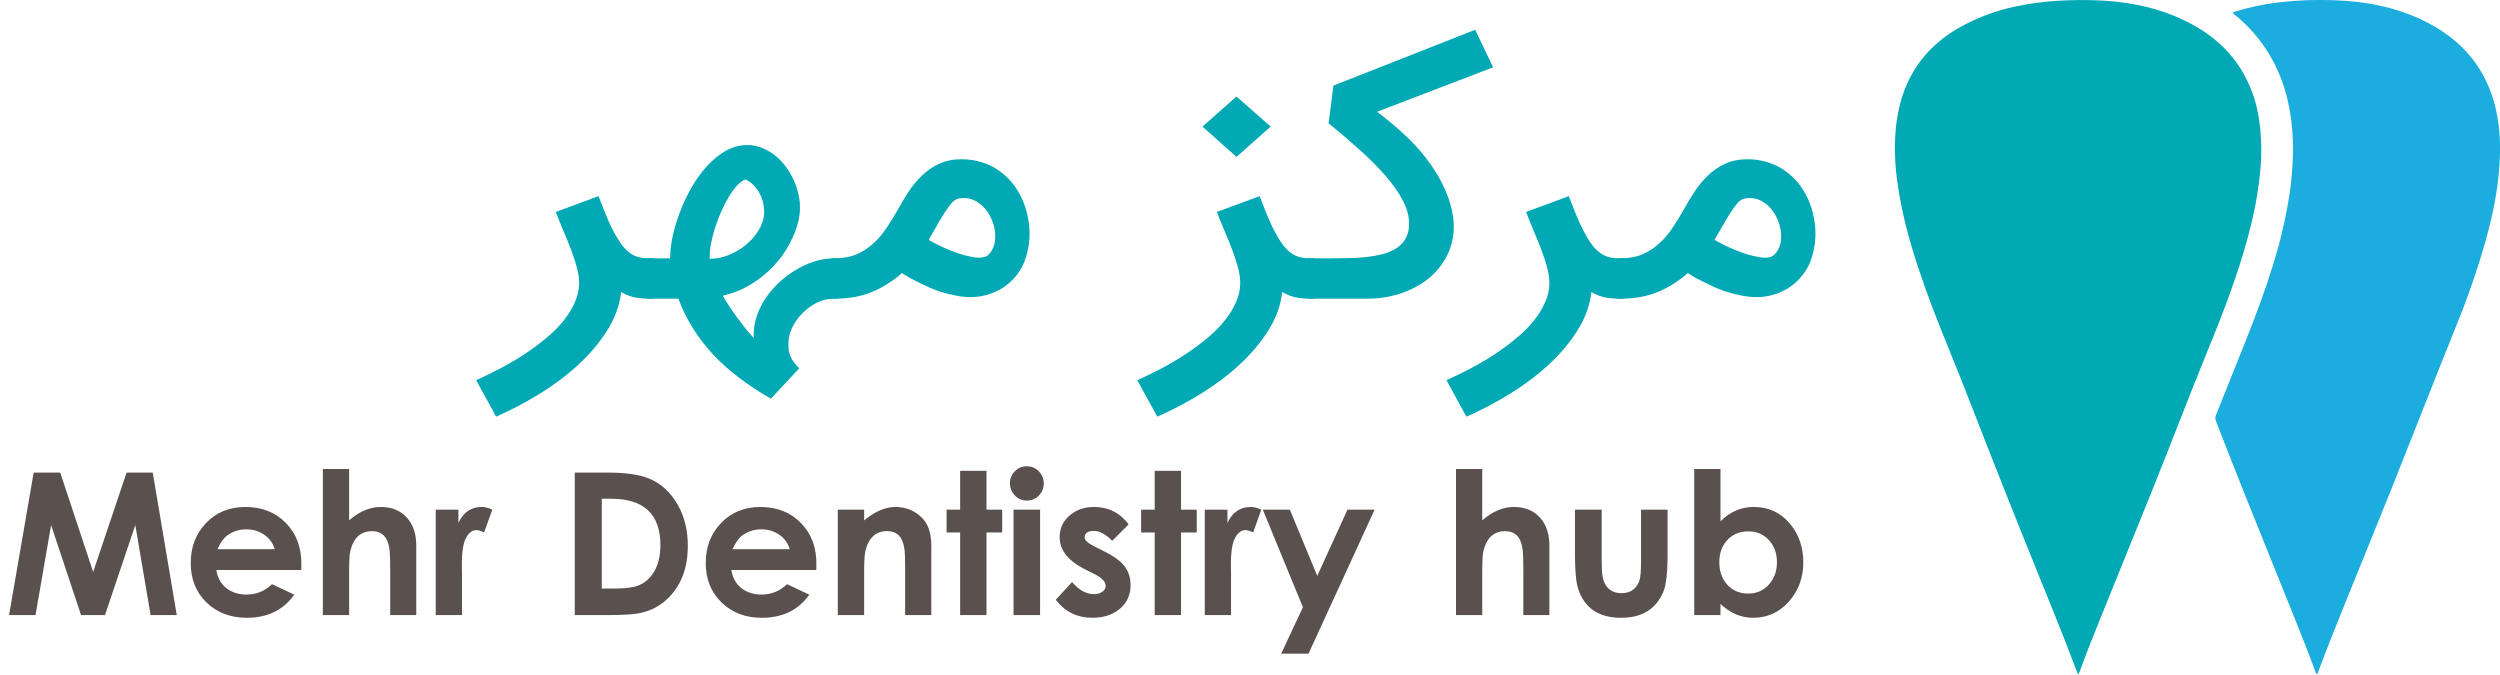 <svg width="252" height="68" viewBox="0 0 252 68" fill="none" xmlns="http://www.w3.org/2000/svg">
<g clip-path="url(#clip0_134_136)">
<path d="M209.466 68C209.321 67.62 209.187 67.276 209.057 66.932C207.8 63.616 206.455 60.336 205.125 57.05C202.845 51.417 200.607 45.768 198.41 40.1C197.514 37.776 196.551 35.476 195.63 33.16C194.561 30.473 193.557 27.762 192.733 24.986C192.07 22.819 191.576 20.604 191.255 18.361C191.06 17.027 190.978 15.68 191.01 14.332C191.077 12.25 191.412 10.222 192.294 8.313C193.381 5.959 195.102 4.192 197.316 2.886C199.125 1.838 201.09 1.087 203.135 0.661C204.603 0.346 206.094 0.148 207.594 0.07C208.763 0.006 209.933 -0.01 211.102 0.023C214.173 0.112 217.153 0.647 219.96 1.952C222.372 3.073 224.415 4.646 225.86 6.93C226.798 8.44 227.42 10.125 227.689 11.883C227.978 13.77 228.015 15.688 227.8 17.585C227.528 20.274 226.908 22.889 226.138 25.471C225.15 28.784 223.905 32.002 222.592 35.195C220.597 40.065 218.738 44.993 216.761 49.876C214.961 54.325 213.16 58.773 211.358 63.222C210.794 64.618 210.241 66.02 209.727 67.434C209.673 67.637 209.585 67.828 209.466 68Z" fill="#00A9B3"/>
<path d="M233.571 67.958C233.431 67.885 233.421 67.768 233.386 67.673C232.198 64.473 230.892 61.319 229.624 58.156C227.516 52.927 225.393 47.706 223.37 42.444C223.328 42.349 223.306 42.246 223.306 42.142C223.306 42.038 223.328 41.935 223.37 41.84C224.393 39.305 225.408 36.769 226.415 34.231C227.393 31.765 228.329 29.285 229.109 26.747C229.85 24.383 230.414 21.966 230.796 19.517C230.939 18.556 231.029 17.587 231.085 16.614C231.13 15.84 231.153 15.068 231.127 14.295C231.029 11.459 230.492 8.74 229.155 6.213C228.206 4.413 226.906 2.825 225.331 1.541C225.242 1.466 225.125 1.416 225.089 1.291C225.112 1.184 225.212 1.199 225.28 1.176C226.725 0.724 228.21 0.409 229.714 0.237C231.563 0.02 233.426 -0.051 235.287 0.023C238.585 0.138 241.77 0.759 244.736 2.304C246.863 3.413 248.648 4.908 249.94 6.962C250.739 8.258 251.307 9.683 251.619 11.174C252.028 13.009 252.065 14.883 251.94 16.746C251.774 19.267 251.255 21.731 250.579 24.161C249.764 27.05 248.79 29.89 247.659 32.67C245.445 38.157 243.297 43.67 241.104 49.165C239.636 52.836 238.128 56.506 236.643 60.176C235.614 62.72 234.585 65.264 233.629 67.84C233.612 67.872 233.594 67.903 233.571 67.958Z" fill="#1CADDF"/>
</g>
<path d="M65.895 30.108H65.339C65.028 30.108 64.633 30.076 64.154 30.012C63.687 29.949 63.173 29.758 62.61 29.44C62.455 30.775 61.994 32.053 61.228 33.272C60.462 34.501 59.499 35.651 58.339 36.722C57.19 37.792 55.892 38.773 54.444 39.663C53.008 40.553 51.53 41.332 50.01 42L48 38.327C48.838 37.946 49.681 37.532 50.531 37.087C51.368 36.642 52.17 36.165 52.936 35.656C53.702 35.148 54.414 34.618 55.072 34.066C55.742 33.515 56.316 32.938 56.795 32.334C57.286 31.729 57.669 31.109 57.944 30.473C58.231 29.837 58.374 29.186 58.374 28.518C58.374 28.041 58.297 27.516 58.141 26.944C57.986 26.361 57.788 25.757 57.549 25.131C57.309 24.506 57.052 23.875 56.777 23.239C56.502 22.593 56.251 21.967 56.023 21.363L60.331 19.773C60.798 21.014 61.222 22.042 61.605 22.858C62 23.663 62.383 24.305 62.754 24.782C63.137 25.248 63.532 25.576 63.939 25.767C64.357 25.947 64.83 26.038 65.357 26.038H65.913L65.895 30.108Z" fill="#00A9B3"/>
<path d="M65.183 26.038H67.552C67.552 25.37 67.636 24.628 67.804 23.812C67.983 22.995 68.234 22.169 68.557 21.331C68.88 20.483 69.269 19.662 69.724 18.867C70.191 18.062 70.711 17.346 71.286 16.721C71.86 16.095 72.482 15.592 73.152 15.21C73.823 14.829 74.528 14.633 75.27 14.622C75.294 14.622 75.318 14.622 75.342 14.622C75.881 14.622 76.395 14.728 76.886 14.94C77.388 15.142 77.855 15.428 78.286 15.799C78.716 16.17 79.093 16.604 79.416 17.102C79.752 17.601 80.021 18.131 80.224 18.692C80.428 19.254 80.559 19.826 80.619 20.409C80.631 20.579 80.637 20.748 80.637 20.918C80.637 21.331 80.595 21.739 80.511 22.142C80.332 22.948 80.027 23.753 79.596 24.559C79.177 25.364 78.639 26.117 77.981 26.817C77.335 27.506 76.581 28.115 75.719 28.645C74.858 29.175 73.906 29.562 72.865 29.805C72.985 30.049 73.176 30.367 73.439 30.759C73.703 31.162 73.984 31.57 74.283 31.984C74.594 32.397 74.899 32.794 75.198 33.176C75.51 33.558 75.773 33.855 75.988 34.066C75.976 33.939 75.97 33.812 75.97 33.685C75.97 33.155 76.06 32.593 76.24 32C76.419 31.417 76.694 30.823 77.065 30.219C77.448 29.625 77.903 29.074 78.429 28.565C78.968 28.057 79.542 27.617 80.152 27.246C80.775 26.864 81.421 26.567 82.091 26.355C82.773 26.143 83.449 26.038 84.119 26.038H84.478V30.108H84.029C83.455 30.108 82.893 30.24 82.342 30.505C81.804 30.781 81.319 31.136 80.888 31.57C80.458 32.005 80.111 32.492 79.847 33.033C79.596 33.574 79.47 34.114 79.47 34.655C79.47 34.898 79.482 35.121 79.506 35.322C79.542 35.534 79.602 35.736 79.686 35.927C79.769 36.128 79.883 36.324 80.027 36.515C80.17 36.706 80.35 36.907 80.565 37.119L77.711 40.188C76.539 39.52 75.468 38.815 74.499 38.073C73.529 37.342 72.656 36.563 71.878 35.736C71.112 34.909 70.436 34.029 69.85 33.097C69.263 32.164 68.773 31.168 68.378 30.108H65.183V26.038ZM77.029 21.538C77.029 21.464 77.029 21.384 77.029 21.3C77.029 21.024 76.993 20.733 76.922 20.425C76.85 20.107 76.73 19.794 76.563 19.487C76.395 19.18 76.192 18.904 75.952 18.66C75.713 18.417 75.45 18.226 75.163 18.088C74.899 18.162 74.618 18.358 74.319 18.676C74.032 18.984 73.751 19.365 73.475 19.821C73.2 20.277 72.937 20.786 72.686 21.347C72.446 21.898 72.237 22.46 72.058 23.033C71.878 23.594 71.74 24.14 71.645 24.67C71.573 25.105 71.537 25.492 71.537 25.831C71.537 25.916 71.537 26 71.537 26.085H71.573C72.207 26.085 72.835 25.958 73.457 25.704C74.092 25.449 74.666 25.11 75.181 24.686C75.695 24.262 76.12 23.78 76.455 23.239C76.79 22.688 76.981 22.121 77.029 21.538Z" fill="#00A9B3"/>
<path d="M84.127 26.038C85.001 26.038 85.76 25.894 86.407 25.608C87.053 25.311 87.621 24.93 88.112 24.463C88.614 23.997 89.051 23.473 89.422 22.89C89.805 22.307 90.164 21.724 90.499 21.141C90.834 20.526 91.199 19.916 91.594 19.312C91.989 18.708 92.438 18.168 92.94 17.691C93.443 17.203 94.017 16.811 94.663 16.514C95.309 16.207 96.057 16.053 96.907 16.053C97.673 16.053 98.373 16.159 99.007 16.371C99.653 16.572 100.227 16.858 100.73 17.23C101.244 17.59 101.693 18.014 102.076 18.501C102.459 18.978 102.776 19.498 103.027 20.059C103.279 20.611 103.464 21.183 103.584 21.777C103.715 22.37 103.781 22.958 103.781 23.541C103.781 24.082 103.727 24.607 103.62 25.115C103.524 25.624 103.374 26.117 103.171 26.594C102.944 27.103 102.644 27.564 102.274 27.977C101.915 28.39 101.502 28.746 101.035 29.042C100.568 29.329 100.066 29.551 99.527 29.71C98.989 29.869 98.427 29.949 97.84 29.949C97.338 29.949 96.805 29.89 96.243 29.774C95.692 29.668 95.13 29.519 94.555 29.329C94.304 29.233 94.023 29.122 93.712 28.995C93.401 28.857 93.084 28.709 92.761 28.549C92.438 28.39 92.114 28.226 91.791 28.057C91.48 27.877 91.187 27.702 90.912 27.532C89.967 28.359 88.95 28.995 87.861 29.44C86.784 29.885 85.539 30.108 84.127 30.108H83.768V26.038H84.127ZM93.604 24.177C93.927 24.368 94.328 24.58 94.807 24.813C95.297 25.047 95.806 25.259 96.332 25.449C96.859 25.64 97.379 25.783 97.894 25.878C98.181 25.942 98.444 25.974 98.684 25.974C98.875 25.974 99.049 25.953 99.204 25.91C99.324 25.889 99.45 25.826 99.581 25.72C99.725 25.603 99.85 25.449 99.958 25.259C100.078 25.068 100.174 24.845 100.245 24.591C100.293 24.379 100.317 24.145 100.317 23.891C100.317 23.838 100.317 23.785 100.317 23.732C100.317 23.255 100.221 22.778 100.03 22.301C99.85 21.814 99.599 21.384 99.276 21.014C98.953 20.642 98.57 20.356 98.127 20.155C97.828 20.028 97.505 19.964 97.158 19.964C96.991 19.964 96.817 19.98 96.638 20.012C96.47 20.044 96.302 20.128 96.135 20.266C95.98 20.393 95.788 20.616 95.561 20.934C95.333 21.241 95.064 21.66 94.753 22.19C94.442 22.709 94.059 23.372 93.604 24.177Z" fill="#00A9B3"/>
<path d="M132.536 30.108H131.979C131.668 30.108 131.273 30.076 130.795 30.012C130.328 29.949 129.813 29.758 129.251 29.44C129.095 30.775 128.635 32.053 127.869 33.272C127.103 34.501 126.14 35.651 124.979 36.722C123.83 37.792 122.532 38.773 121.084 39.663C119.648 40.553 118.17 41.332 116.651 42L114.641 38.327C115.478 37.946 116.322 37.532 117.171 37.087C118.009 36.642 118.811 36.165 119.576 35.656C120.342 35.148 121.054 34.618 121.712 34.066C122.382 33.515 122.957 32.938 123.435 32.334C123.926 31.729 124.309 31.109 124.584 30.473C124.871 29.837 125.015 29.186 125.015 28.518C125.015 28.041 124.937 27.516 124.782 26.944C124.626 26.361 124.429 25.757 124.189 25.131C123.95 24.506 123.693 23.875 123.418 23.239C123.142 22.593 122.891 21.967 122.664 21.363L126.971 19.773C127.438 21.014 127.863 22.042 128.246 22.858C128.641 23.663 129.024 24.305 129.395 24.782C129.777 25.248 130.172 25.576 130.579 25.767C130.998 25.947 131.471 26.038 131.997 26.038H132.554L132.536 30.108ZM128.084 12.762L124.638 15.815L121.21 12.762L124.638 9.725L128.084 12.762Z" fill="#00A9B3"/>
<path d="M131.824 26.038H134.067C134.654 26.038 135.258 26.032 135.88 26.022C136.514 26.011 137.124 25.974 137.711 25.91C138.297 25.847 138.854 25.746 139.38 25.608C139.907 25.47 140.367 25.274 140.762 25.02C141.157 24.755 141.468 24.426 141.695 24.034C141.923 23.631 142.036 23.139 142.036 22.556C142.036 21.793 141.827 21.014 141.408 20.218C140.989 19.413 140.415 18.591 139.685 17.754C138.955 16.906 138.094 16.037 137.101 15.147C136.119 14.256 135.06 13.35 133.924 12.428L134.408 8.628L148.696 3L150.508 6.784L138.806 11.267C139.344 11.67 139.877 12.094 140.403 12.539C140.942 12.985 141.486 13.477 142.036 14.018C142.862 14.834 143.562 15.65 144.137 16.466C144.711 17.272 145.172 18.051 145.519 18.803C145.878 19.556 146.135 20.271 146.29 20.95C146.458 21.628 146.542 22.248 146.542 22.81C146.542 23.923 146.302 24.93 145.824 25.831C145.357 26.732 144.723 27.5 143.921 28.136C143.119 28.762 142.186 29.249 141.121 29.599C140.068 29.938 138.961 30.108 137.801 30.108H131.824V26.038Z" fill="#00A9B3"/>
<path d="M163.699 30.108H163.143C162.831 30.108 162.437 30.076 161.958 30.012C161.491 29.949 160.977 29.758 160.414 29.44C160.259 30.775 159.798 32.053 159.032 33.272C158.266 34.501 157.303 35.651 156.143 36.722C154.994 37.792 153.695 38.773 152.248 39.663C150.812 40.553 149.334 41.332 147.814 42L145.804 38.327C146.642 37.946 147.485 37.532 148.335 37.087C149.172 36.642 149.974 36.165 150.74 35.656C151.506 35.148 152.218 34.618 152.876 34.066C153.546 33.515 154.12 32.938 154.599 32.334C155.089 31.729 155.472 31.109 155.748 30.473C156.035 29.837 156.178 29.186 156.178 28.518C156.178 28.041 156.101 27.516 155.945 26.944C155.79 26.361 155.592 25.757 155.353 25.131C155.113 24.506 154.856 23.875 154.581 23.239C154.306 22.593 154.054 21.967 153.827 21.363L158.135 19.773C158.601 21.014 159.026 22.042 159.409 22.858C159.804 23.663 160.187 24.305 160.558 24.782C160.941 25.248 161.336 25.576 161.743 25.767C162.161 25.947 162.634 26.038 163.161 26.038H163.717L163.699 30.108Z" fill="#00A9B3"/>
<path d="M163.346 26.038C164.219 26.038 164.979 25.894 165.625 25.608C166.272 25.311 166.84 24.93 167.331 24.463C167.833 23.997 168.27 23.473 168.641 22.89C169.024 22.307 169.383 21.724 169.718 21.141C170.053 20.526 170.418 19.916 170.813 19.312C171.208 18.708 171.656 18.168 172.159 17.691C172.661 17.203 173.236 16.811 173.882 16.514C174.528 16.207 175.276 16.053 176.126 16.053C176.891 16.053 177.591 16.159 178.226 16.371C178.872 16.572 179.446 16.858 179.949 17.23C180.463 17.59 180.912 18.014 181.295 18.501C181.678 18.978 181.995 19.498 182.246 20.059C182.497 20.611 182.683 21.183 182.803 21.777C182.934 22.37 183 22.958 183 23.541C183 24.082 182.946 24.607 182.838 25.115C182.743 25.624 182.593 26.117 182.39 26.594C182.162 27.103 181.863 27.564 181.492 27.977C181.133 28.39 180.72 28.746 180.254 29.042C179.787 29.329 179.285 29.551 178.746 29.71C178.208 29.869 177.645 29.949 177.059 29.949C176.556 29.949 176.024 29.89 175.461 29.774C174.911 29.668 174.349 29.519 173.774 29.329C173.523 29.233 173.242 29.122 172.931 28.995C172.62 28.857 172.302 28.709 171.979 28.549C171.656 28.39 171.333 28.226 171.01 28.057C170.699 27.877 170.406 27.702 170.131 27.532C169.185 28.359 168.168 28.995 167.079 29.44C166.002 29.885 164.758 30.108 163.346 30.108H162.987V26.038H163.346ZM172.823 24.177C173.146 24.368 173.547 24.58 174.026 24.813C174.516 25.047 175.025 25.259 175.551 25.449C176.078 25.64 176.598 25.783 177.113 25.878C177.4 25.942 177.663 25.974 177.903 25.974C178.094 25.974 178.267 25.953 178.423 25.91C178.543 25.889 178.668 25.826 178.8 25.72C178.944 25.603 179.069 25.449 179.177 25.259C179.297 25.068 179.392 24.845 179.464 24.591C179.512 24.379 179.536 24.145 179.536 23.891C179.536 23.838 179.536 23.785 179.536 23.732C179.536 23.255 179.44 22.778 179.249 22.301C179.069 21.814 178.818 21.384 178.495 21.014C178.172 20.642 177.789 20.356 177.346 20.155C177.047 20.028 176.724 19.964 176.377 19.964C176.209 19.964 176.036 19.98 175.856 20.012C175.689 20.044 175.521 20.128 175.354 20.266C175.198 20.393 175.007 20.616 174.779 20.934C174.552 21.241 174.283 21.66 173.972 22.19C173.661 22.709 173.278 23.372 172.823 24.177Z" fill="#00A9B3"/>
<path d="M17.818 62H15.182L13.639 52.928L10.582 62H8.17L5.152 52.928L3.58 62H0.914L3.395 47.635H6.07L9.391 57.654L12.76 47.635H15.396L17.818 62ZM30.377 56.951L30.367 57.459H21.803C21.933 58.24 22.271 58.849 22.818 59.285C23.365 59.715 24.042 59.93 24.85 59.93C25.846 59.93 26.702 59.581 27.418 58.885L29.664 59.94C28.57 61.495 26.972 62.273 24.869 62.273C23.235 62.273 21.884 61.759 20.816 60.73C19.755 59.702 19.225 58.374 19.225 56.746C19.225 55.138 19.739 53.797 20.768 52.723C21.803 51.642 23.121 51.102 24.723 51.102C26.396 51.102 27.756 51.635 28.805 52.703C29.885 53.81 30.41 55.226 30.377 56.951ZM27.691 55.359C27.509 54.741 27.154 54.253 26.627 53.895C26.1 53.536 25.507 53.357 24.85 53.357C24.107 53.357 23.456 53.566 22.896 53.982C22.545 54.243 22.219 54.702 21.92 55.359H27.691ZM41.959 62H39.332V57.342C39.332 56.411 39.312 55.796 39.273 55.496C39.176 54.695 38.938 54.152 38.56 53.865C38.274 53.65 37.922 53.543 37.506 53.543C36.367 53.543 35.634 54.21 35.309 55.545C35.23 55.864 35.191 56.593 35.191 57.732V62H32.545V47.273H35.191V52.449C36.233 51.551 37.291 51.102 38.365 51.102C39.505 51.102 40.397 51.469 41.041 52.205C41.653 52.902 41.959 53.826 41.959 54.978V62ZM49.625 51.375L48.795 53.67C48.482 53.514 48.225 53.435 48.023 53.435C47.613 53.435 47.268 53.69 46.988 54.197C46.676 54.751 46.533 55.747 46.559 57.185L46.568 57.703V62H43.922V51.375H46.207V52.713C46.708 51.639 47.486 51.102 48.541 51.102C48.886 51.102 49.247 51.193 49.625 51.375ZM69.332 55.018C69.332 57.283 68.642 59.07 67.262 60.379C66.474 61.115 65.537 61.593 64.449 61.815C63.811 61.938 62.737 62 61.227 62H57.935V47.635H61.178C62.975 47.635 64.355 47.82 65.318 48.191C66.581 48.68 67.591 49.594 68.346 50.935C69.003 52.101 69.332 53.462 69.332 55.018ZM66.568 54.949C66.568 51.831 64.908 50.272 61.588 50.272H60.66V59.324H61.93C62.991 59.324 63.785 59.227 64.312 59.031C65.042 58.758 65.615 58.23 66.031 57.449C66.389 56.772 66.568 55.939 66.568 54.949ZM82.291 56.951L82.281 57.459H73.717C73.847 58.24 74.186 58.849 74.732 59.285C75.279 59.715 75.956 59.93 76.764 59.93C77.76 59.93 78.616 59.581 79.332 58.885L81.578 59.94C80.484 61.495 78.886 62.273 76.783 62.273C75.149 62.273 73.798 61.759 72.731 60.73C71.669 59.702 71.139 58.374 71.139 56.746C71.139 55.138 71.653 53.797 72.682 52.723C73.717 51.642 75.035 51.102 76.637 51.102C78.31 51.102 79.671 51.635 80.719 52.703C81.799 53.81 82.324 55.226 82.291 56.951ZM79.606 55.359C79.423 54.741 79.068 54.253 78.541 53.895C78.014 53.536 77.421 53.357 76.764 53.357C76.022 53.357 75.37 53.566 74.811 53.982C74.459 54.243 74.133 54.702 73.834 55.359H79.606ZM93.873 62H91.236V57.342C91.236 56.372 91.22 55.757 91.188 55.496C91.09 54.702 90.852 54.155 90.475 53.855C90.188 53.641 89.837 53.533 89.42 53.533C88.274 53.533 87.542 54.214 87.223 55.574C87.144 55.906 87.106 56.626 87.106 57.732V62H84.449V51.375H87.106V52.459C88.186 51.554 89.238 51.102 90.26 51.102C91.321 51.102 92.216 51.469 92.945 52.205C93.564 52.824 93.873 53.748 93.873 54.978V62ZM101.021 53.67H99.439V62H96.783V53.67H95.416V51.375H96.783V47.459H99.439V51.375H101.021V53.67ZM105.211 48.738C105.211 49.214 105.045 49.62 104.713 49.959C104.387 50.291 103.99 50.457 103.521 50.457C103.04 50.457 102.633 50.288 102.301 49.949C101.969 49.604 101.803 49.188 101.803 48.699C101.803 48.23 101.969 47.83 102.301 47.498C102.633 47.166 103.033 47 103.502 47C103.977 47 104.381 47.169 104.713 47.508C105.045 47.846 105.211 48.257 105.211 48.738ZM104.84 62H102.164V51.375H104.84V62ZM113.961 58.963C113.961 59.998 113.574 60.822 112.799 61.434C112.089 61.993 111.201 62.273 110.133 62.273C108.583 62.273 107.346 61.668 106.422 60.457L108.062 58.67C108.759 59.484 109.498 59.891 110.279 59.891C110.566 59.891 110.823 59.825 111.051 59.695C111.318 59.533 111.451 59.318 111.451 59.051C111.451 58.634 111.064 58.234 110.289 57.85L109.391 57.4C107.672 56.541 106.812 55.457 106.812 54.148C106.812 53.237 107.167 52.492 107.877 51.912C108.535 51.372 109.332 51.102 110.27 51.102C111.728 51.102 112.893 51.688 113.766 52.859L112.115 54.51C111.445 53.846 110.836 53.514 110.289 53.514C109.651 53.514 109.332 53.735 109.332 54.178C109.332 54.451 109.651 54.747 110.289 55.066L111.266 55.555C112.145 55.991 112.779 56.424 113.17 56.853C113.697 57.433 113.961 58.136 113.961 58.963ZM120.631 53.67H119.049V62H116.393V53.67H115.025V51.375H116.393V47.459H119.049V51.375H120.631V53.67ZM127.145 51.375L126.314 53.67C126.002 53.514 125.745 53.435 125.543 53.435C125.133 53.435 124.788 53.69 124.508 54.197C124.195 54.751 124.052 55.747 124.078 57.185L124.088 57.703V62H121.441V51.375H123.727V52.713C124.228 51.639 125.006 51.102 126.061 51.102C126.406 51.102 126.767 51.193 127.145 51.375ZM138.561 51.375L131.9 65.887H129.146L131.334 61.209L127.291 51.375H130.016L132.779 58.045L135.826 51.375H138.561ZM156.178 62H153.551V57.342C153.551 56.411 153.531 55.796 153.492 55.496C153.395 54.695 153.157 54.152 152.779 53.865C152.493 53.65 152.141 53.543 151.725 53.543C150.585 53.543 149.853 54.21 149.527 55.545C149.449 55.864 149.41 56.593 149.41 57.732V62H146.764V47.273H149.41V52.449C150.452 51.551 151.51 51.102 152.584 51.102C153.723 51.102 154.615 51.469 155.26 52.205C155.872 52.902 156.178 53.826 156.178 54.978V62ZM168.092 55.877C168.092 57.732 167.945 59.002 167.652 59.685C166.91 61.411 165.497 62.273 163.414 62.273C161.142 62.273 159.693 61.287 159.068 59.315C158.86 58.657 158.756 57.485 158.756 55.799V51.375H161.451V56.492C161.451 57.254 161.48 57.794 161.539 58.113C161.656 58.738 161.917 59.191 162.32 59.471C162.62 59.685 162.991 59.793 163.434 59.793C164.339 59.793 164.944 59.376 165.25 58.543C165.361 58.237 165.416 57.583 165.416 56.58V51.375H168.092V55.877ZM181.773 56.707C181.773 58.198 181.308 59.487 180.377 60.574C179.4 61.707 178.176 62.273 176.705 62.273C175.501 62.273 174.407 61.808 173.424 60.877V62H170.777V47.273H173.424V52.547C174.387 51.583 175.507 51.102 176.783 51.102C178.281 51.102 179.501 51.671 180.445 52.81C181.331 53.878 181.773 55.177 181.773 56.707ZM179.117 56.678C179.117 55.799 178.857 55.066 178.336 54.48C177.802 53.868 177.099 53.562 176.227 53.562C175.348 53.562 174.635 53.862 174.088 54.461C173.567 55.04 173.307 55.776 173.307 56.668C173.307 57.566 173.564 58.312 174.078 58.904C174.625 59.523 175.341 59.832 176.227 59.832C177.086 59.832 177.789 59.516 178.336 58.885C178.857 58.286 179.117 57.55 179.117 56.678Z" fill="#5A514F"/>
<defs>
<clipPath id="clip0_134_136">
<rect width="61" height="68" fill="white" transform="translate(191)"/>
</clipPath>
</defs>
</svg>
